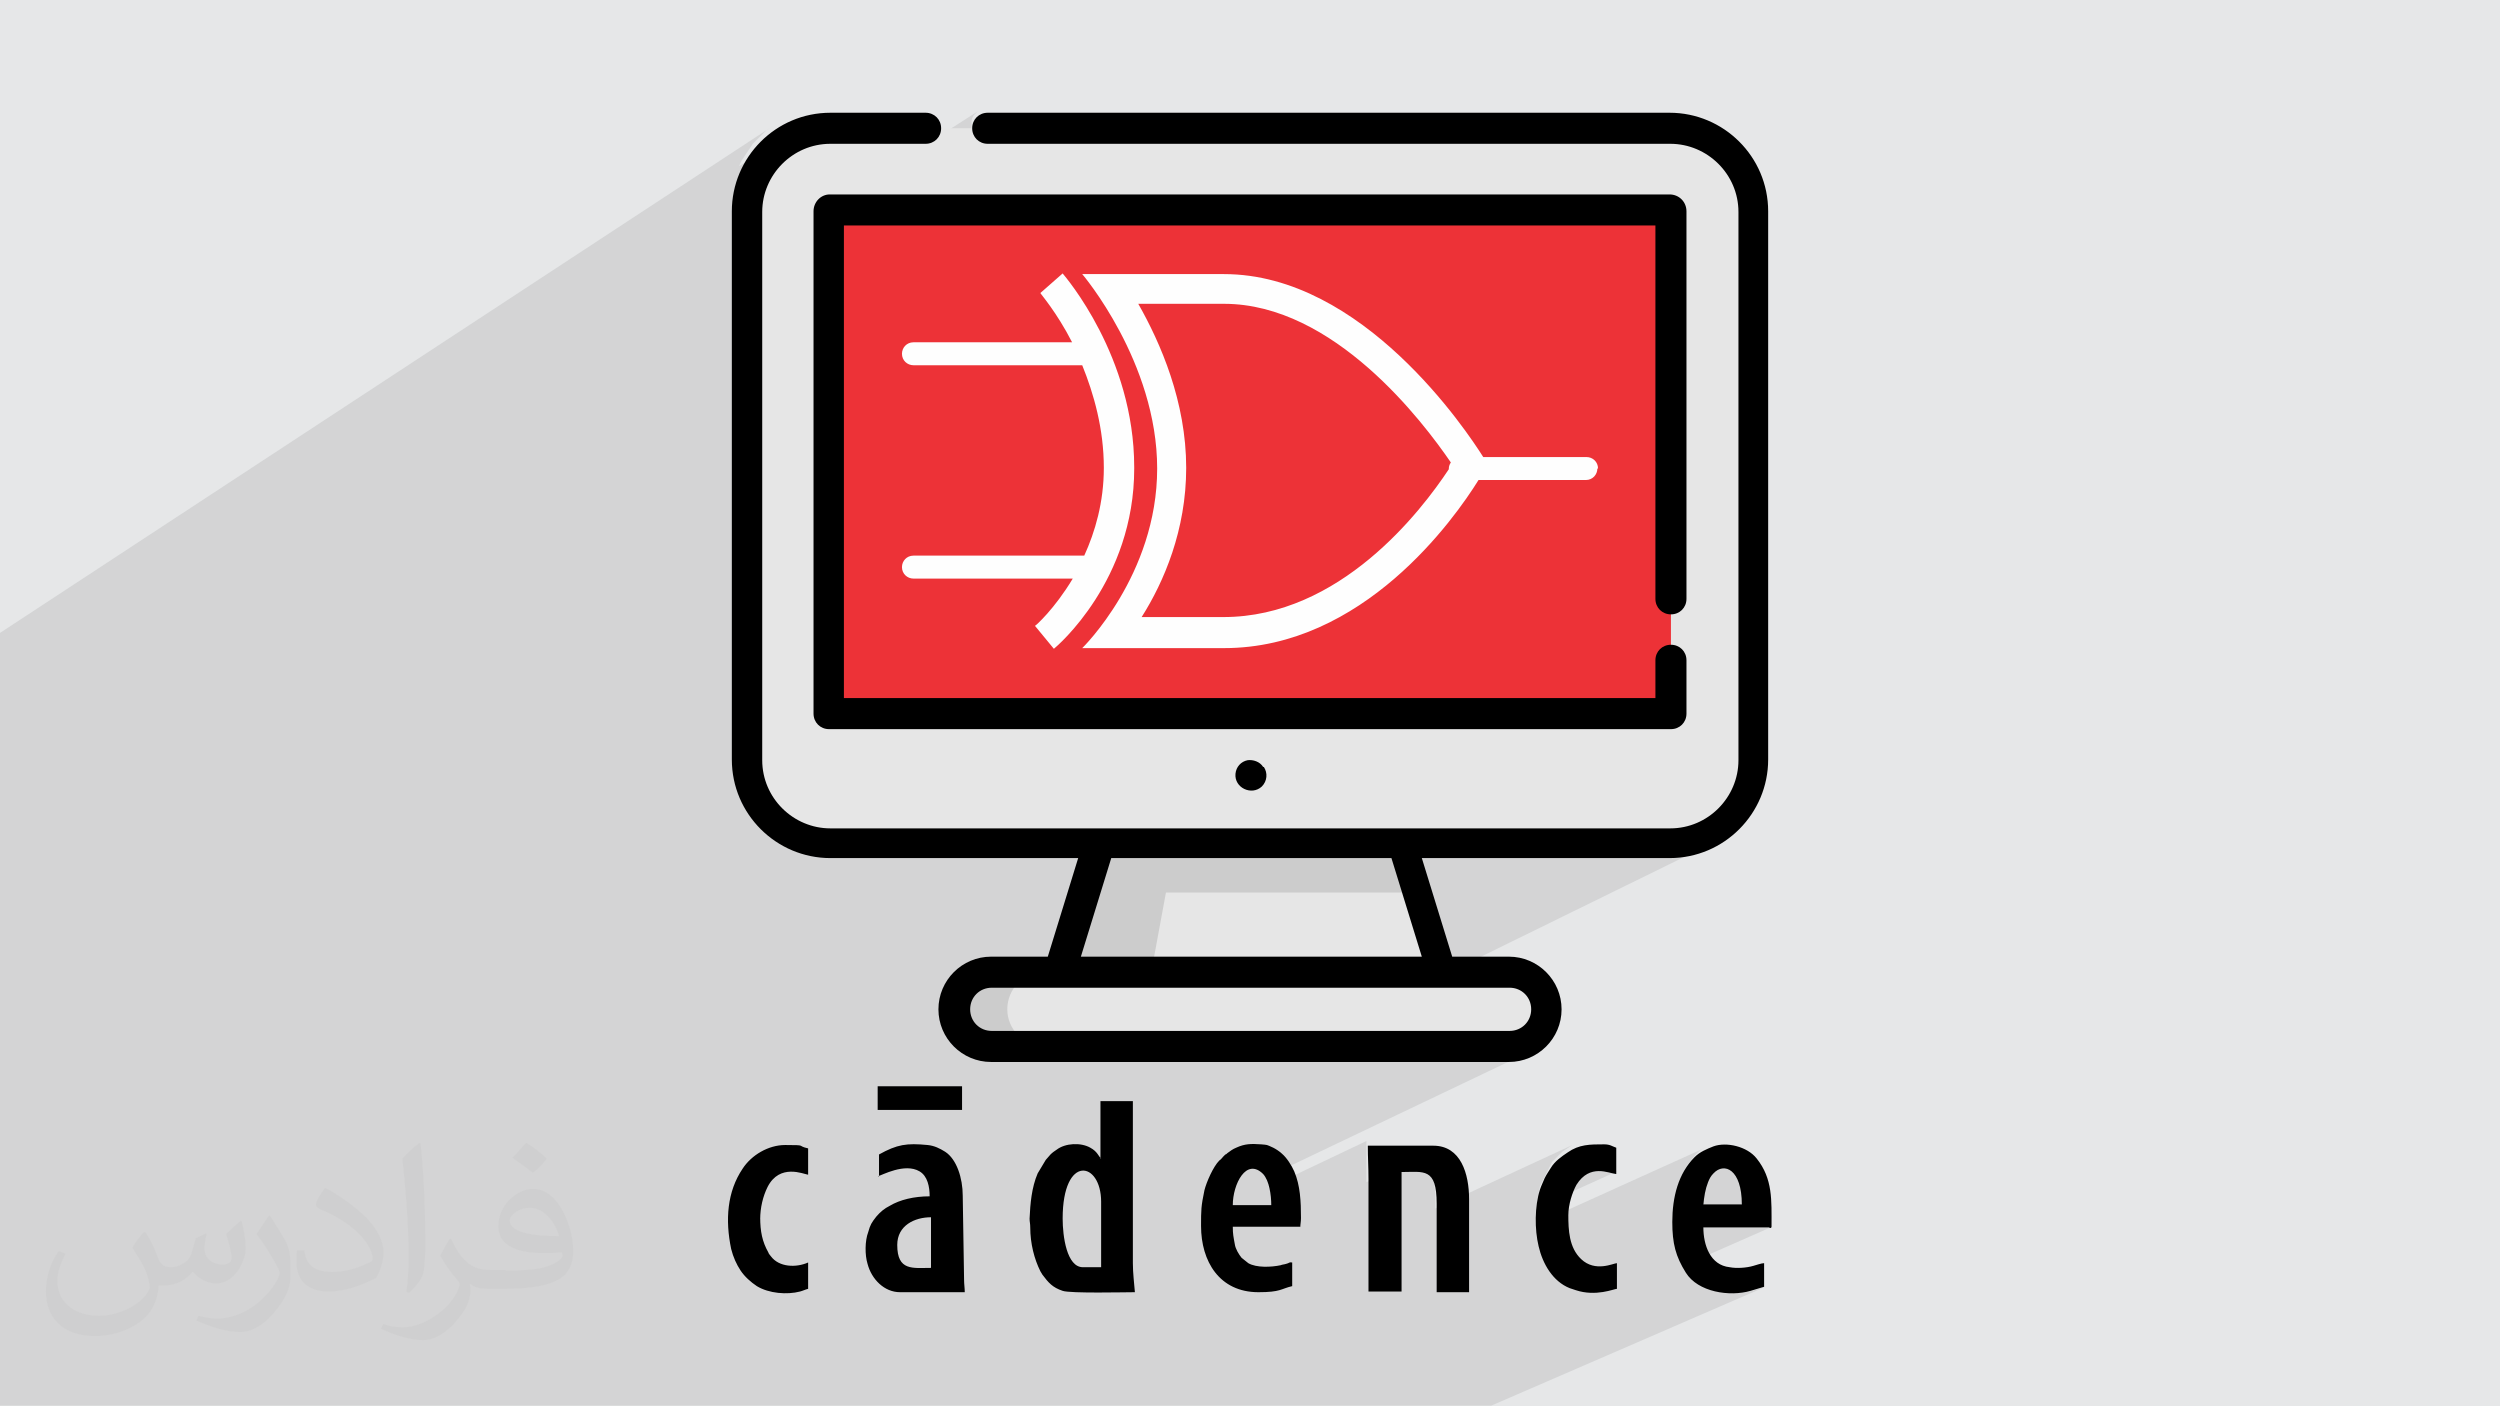 <?xml version="1.0" encoding="UTF-8"?>
<!DOCTYPE svg PUBLIC "-//W3C//DTD SVG 1.1//EN" "http://www.w3.org/Graphics/SVG/1.1/DTD/svg11.dtd">
<!-- Creator: CorelDRAW 2017 -->
<svg xmlns="http://www.w3.org/2000/svg" xml:space="preserve" width="3.703in" height="2.083in" version="1.1" style="shape-rendering:geometricPrecision; text-rendering:geometricPrecision; image-rendering:optimizeQuality; fill-rule:evenodd; clip-rule:evenodd"
viewBox="0 0 3703 2083"
 xmlns:xlink="http://www.w3.org/1999/xlink">
 <defs>
  <style type="text/css">
   <![CDATA[
    .fil8 {fill:#FEFEFE}
    .fil6 {fill:#ED3237}
    .fil7 {fill:black}
    .fil5 {fill:#CCCCCC}
    .fil4 {fill:#E6E6E6}
    .fil0 {fill:#E6E7E8}
    .fil2 {fill:#FEFEFE}
    .fil3 {fill:#373435;fill-opacity:0.031}
    .fil1 {fill:#373435;fill-opacity:0.102}
   ]]>
  </style>
 </defs>
 <g id="Layer_x0020_1">
  <polygon class="fil0" points="0,0 3704,0 3704,2083 0,2083 "/>
  <path class="fil1" d="M0 1883l0 6 0 2 0 31 0 5 0 20 0 6 0 2 0 31 0 0 0 6 0 2 0 1 0 87 50 0 2 0 8 0 10 0 13 0 4 0 14 0 10 0 19 0 2 0 30 0 20 0 33 0 11 0 5 0 6 0 26 0 4 0 4 0 3 0 9 0 14 0 3 0 4 0 0 0 5 0 7 0 12 0 31 0 22 0 7 0 9 0 14 0 7 0 11 0 16 0 23 0 2 0 14 0 2 0 1 0 23 0 2 0 12 0 36 0 4 0 0 0 27 0 32 0 2 0 0 0 38 0 5 0 8 0 23 0 25 0 0 0 0 0 12 0 16 0 11 0 3 0 2 0 1 0 19 0 8 0 1 0 2 0 3 0 9 0 2 0 1 0 14 0 3 0 6 0 7 0 4 0 9 0 0 0 27 0 7 0 29 0 35 0 5 0 23 0 3 0 23 0 33 0 3 0 2 0 2 0 1 0 0 0 0 0 6 0 14 0 9 0 2 0 6 0 33 0 2 0 1 0 2 0 3 0 6 0 4 0 15 0 13 0 16 0 18 0 16 0 0 0 6 0 32 0 15 0 44 0 10 0 15 0 25 0 94 0 0 0 24 0 22 0 6 0 2 0 22 0 1 0 22 0 29 0 18 0 41 0 13 0 34 0 8 0 3 0 0 0 3 0 51 0 3 0 13 0 29 0 67 0 45 0 19 0 4 0 14 0 55 0 20 0 1 0 24 0 153 0 6 0 406 -176 -20 6 -6 1 -6 1 -7 1 -7 0 -7 0 -7 -1 -7 -1 -7 -1 -7 -2 -6 -2 -6 -3 -6 -3 -5 -4 -5 -4 -4 -5 -4 -5 -3 -5 -2 -4 132 -58 -1 0 -1 0 -1 0 -98 0 -45 20 0 -2 -1 -5 0 -1 103 -46 0 -9 -1 -8 -1 -7 -2 -7 -2 -6 -3 -5 -3 -4 -3 -3 -3 -2 -3 -1 -3 -1 -4 0 -3 1 -3 1 -62 28 1 -5 2 -6 2 -6 3 -6 3 -6 3 -5 4 -5 4 -5 4 -5 3 -3 3 -3 3 -2 4 -2 4 -2 -252 114 0 -1 0 -6 0 -6 0 -6 0 -5 119 -54 -2 0 -3 -1 -3 -1 -3 -1 -4 -1 -4 -1 -4 0 -4 0 -4 0 -4 1 -4 1 -4 2 -73 33 0 0 1 -5 1 -5 1 -2 1 -2 1 -2 1 -2 1 -2 1 -2 1 -2 1 -2 1 -2 1 -2 1 -2 1 -2 1 -2 1 -2 1 -2 1 -2 2 -4 3 -3 3 -3 3 -3 3 -3 3 -3 3 -2 3 -2 3 -2 3 -2 3 -2 -203 94 0 -14 0 -9 -1 -8 -1 -7 -2 -6 -2 -5 -2 -4 -3 -3 -3 -2 -4 -2 -4 -1 -4 -1 -5 0 -5 0 -5 0 -6 0 -6 0 -49 23 0 -13 0 -3 0 -3 0 -3 0 -3 0 -3 0 -3 0 -3 0 -3 0 -3 0 -3 0 -3 0 -3 0 -3 0 -3 0 -3 0 -3 -145 69 0 -3 -1 -3 -1 -3 -1 -3 -1 -3 0 0 388 -185 -7 3 -7 2 -8 1 -8 0 -35 0 57 -27 5 -2 5 -3 4 -3 4 -4 4 -4 3 -4 3 -5 2 -5 2 -5 1 -5 1 -5 0 -6 0 -6 -1 -5 -1 -5 -2 -5 -2 -5 -3 -5 -3 -4 -4 -4 -4 -4 -4 -3 -5 -3 -5 -2 -5 -2 -5 -1 -5 -1 -6 0 -71 0 373 -183 -6 3 -7 3 -7 2 -7 2 -7 2 -7 1 -7 1 -7 1 -8 0 -18 0 76 -38 -11 5 -11 4 -12 3 -12 2 -13 1 -23 0 71 -35 8 -5 8 -6 7 -6 6 -7 6 -8 5 -8 4 -9 3 -9 2 -10 2 -10 1 -10 0 -812 -1 -10 -2 -10 -2 -10 -3 -9 -4 -9 -5 -8 -6 -8 -6 -7 -7 -6 -8 -6 -8 -5 -9 -4 -9 -3 -10 -2 -10 -2 -10 -1 -1011 0 -5 0 -4 -1 -4 -2 -3 -3 -3 -3 -2 -4 -1 -4 0 -5 0 -5 1 -4 2 -4 3 -3 3 -3 -184 118 -7 0 125 -80 -4 2 -4 1 -5 0 -141 0 -10 1 -10 2 -10 2 -9 3 -9 4 -8 5 -58 38 1 -3 5 -11 6 -10 7 -9 8 -9 9 -8 9 -7 -64 42 1 -3 3 -6 4 -6 4 -6 4 -6 4 -6 5 -5 5 -5 5 -5 5 -5 6 -4 6 -4 -1148 753 0 24 0 24 0 17 0 5 0 13 0 45 0 4 0 13 0 4 0 3 0 0 0 0 0 11 0 21 0 11 0 197 0 8 0 23 0 0 0 7 0 7 0 80 0 1 0 36 0 28 0 75 0 11 0 8 0 23 0 1 0 18 0 4 0 0 0 14 0 2 0 59 0 1 0 4 0 8 0 7 0 33 0 22 0 21 0 19 0 25zm2474 -1716l0 0z"/>
 </g>
 <g id="Layer_x0020_1_0">
  <path class="fil2" d="M6511 569c0,15 -12,27 -27,27l-256 0c-58,94 -275,401 -608,401l-339 0c0,0 178,-174 178,-428 0,-254 -178,-463 -178,-463l339 0c331,0 579,374 618,437l246 0c15,0 27,12 27,27l0 0zm-1105 0c0,268 -183,423 -191,430l-23 -27 -23 -27c1,-1 47,-41 90,-112l-379 0c-15,0 -27,-12 -27,-27 0,-15 12,-27 27,-27l408 0c26,-57 47,-127 47,-209 0,-93 -23,-177 -52,-245l-403 0c-15,0 -27,-12 -27,-27 0,-15 12,-27 27,-27l378 0c-38,-73 -75,-117 -76,-117l54 -47c7,8 170,198 170,463l0 0z"/>
  <path class="fil3" d="M216 1826c7,11 12,21 16,32 3,7 5,19 21,19 5,0 11,-1 17,-5 7,-3 12,-9 14,-17l6 -21 15 -7 1 1c-2,8 -3,16 -3,21 0,18 15,24 27,24 7,0 13,-3 13,-10 0,-8 -4,-22 -8,-35 7,-7 14,-14 22,-20l1 1c4,15 6,30 6,40 0,10 -4,20 -8,27 -7,14 -20,25 -36,25 -12,0 -25,-6 -34,-17l-1 0c-9,11 -22,20 -43,20l-7 0c-1,14 -4,24 -9,33 -13,25 -50,42 -85,42 -49,0 -73,-28 -73,-66 0,-23 8,-45 19,-60l10 4c-7,14 -12,27 -12,40 0,35 29,52 62,52 30,0 68,-19 75,-42 -3,-25 -12,-36 -26,-59 4,-7 10,-15 17,-23l1 0 0 0zm564 -133c10,6 20,14 30,23 -6,8 -12,15 -21,21 -10,-8 -20,-15 -30,-22 7,-8 14,-15 20,-22l0 0zm5 96c-17,0 -30,11 -30,19 0,17 33,23 73,23 -5,-20 -22,-42 -43,-42zm-37 93c22,0 41,-1 55,-4 16,-4 30,-12 30,-18 0,-1 0,-3 -1,-5 -9,1 -19,1 -29,1 -29,0 -52,-7 -61,-23 -2,-5 -4,-10 -4,-16 0,-16 7,-32 19,-42 10,-9 21,-14 33,-14 20,0 37,16 48,42 6,14 11,30 11,51 0,14 -4,25 -12,34 -16,15 -45,21 -90,21l-20 0 0 0 -5 0c-11,0 -19,-2 -25,-7l-1 0c0,3 1,5 1,7 0,10 -3,23 -10,33 -20,30 -42,43 -60,43 -19,0 -42,-7 -63,-17l4 -7c7,3 16,5 29,5 34,0 78,-33 84,-64 -1,-3 -3,-6 -7,-10 -10,-12 -16,-22 -22,-32 5,-10 10,-18 14,-25l2 0c14,29 28,46 57,46l5 0 0 0 21 0 0 0zm-146 31c2,-14 3,-29 3,-43l0 -21c0,-39 -5,-96 -9,-133 7,-8 17,-17 25,-23l2 1c5,47 7,101 7,151 0,13 -1,26 -2,35 -1,12 -8,21 -22,35l-3 -1 0 0zm-151 -62c1,18 10,33 41,33 20,0 36,-5 55,-14 3,-1 5,-3 5,-5 0,-12 -9,-27 -24,-41 -14,-13 -34,-25 -52,-32 -6,-3 -8,-5 -8,-8 0,-5 7,-16 13,-24l2 0c20,11 43,27 60,44 15,16 25,33 25,51 0,13 -4,26 -11,38 -22,11 -46,20 -70,20 -29,0 -48,-14 -48,-45 0,-3 0,-9 1,-16l10 0 0 0zm-52 -52l18 29c7,11 13,22 13,41l0 24c0,19 -12,39 -32,60 -15,14 -29,20 -42,20 -19,0 -40,-6 -65,-17l3 -7c8,2 17,4 28,4 36,0 72,-26 89,-58 2,-4 3,-7 3,-9 0,-4 -2,-8 -4,-11 -9,-17 -19,-33 -30,-47 6,-9 12,-18 18,-27l1 0 0 0z"/>
  <g id="_2101145645504">
   <g>
    <path class="fil4" d="M2135 1440l-276 50 -159 -28 -132 -23 59 -192 224 -100 224 100 22 74 36 118zm0 0z"/>
    <path class="fil5" d="M2098 1322l-371 0 -26 141 -132 -23 59 -192 224 -100 224 100 22 74zm0 0z"/>
    <path class="fil4" d="M2474 1248l-1244 0c-68,0 -123,-55 -123,-123l0 -812c0,-68 55,-123 123,-123l1244 0c68,0 123,55 123,123l0 812c0,68 -55,123 -123,123l0 0zm0 0z"/>
    <path class="fil6" d="M2475 313l0 744 -1247 0 0 -744c0,-1 1,-2 2,-2l1244 0c1,0 2,1 2,2l0 0zm0 0z"/>
    <path class="fil5" d="M2290 1495c0,15 -6,29 -16,39 -10,10 -24,16 -39,16l-767 0c-30,0 -55,-25 -55,-55 0,-15 6,-29 16,-39 10,-10 24,-16 39,-16l767 0c30,0 55,24 55,55zm0 0z"/>
    <path class="fil4" d="M2290 1495c0,15 -6,29 -16,39 -10,10 -24,16 -39,16l-688 0c-30,0 -55,-25 -55,-55 0,-15 6,-29 16,-39 10,-10 24,-16 39,-16l688 0c30,0 55,24 55,55zm0 0z"/>
    <path class="fil7" d="M2474 167l-1011 0c-13,0 -23,10 -23,23 0,13 10,23 23,23l1011 0c55,0 101,45 101,101l0 812c0,55 -45,101 -101,101l-1244 0c-55,0 -101,-45 -101,-101l0 -812c0,-55 45,-101 101,-101l141 0c13,0 23,-10 23,-23 0,-13 -10,-23 -23,-23l-141 0c-81,0 -146,66 -146,146l0 812c0,81 66,146 146,146l367 0 -45 146 -84 0c-43,0 -78,35 -78,78 0,43 35,78 78,78l767 0c43,0 78,-35 78,-78 0,-43 -35,-78 -78,-78l-84 0 -45 -146 367 0c81,0 146,-66 146,-146l0 -812c0,-81 -66,-146 -146,-146l0 0zm-206 1328c0,18 -14,32 -32,32l-767 0c-18,0 -32,-14 -32,-32 0,-18 14,-32 32,-32l767 0c18,0 32,14 32,32l0 0zm-163 -78l-504 0 45 -146 415 0 45 146zm0 0z"/>
    <path class="fil7" d="M2475 910c13,0 23,-10 23,-23l0 -574c0,-14 -11,-25 -25,-25l-1244 0c-13,0 -24,11 -24,25l0 744c0,13 10,23 23,23l1247 0c13,0 23,-10 23,-23l0 -79c0,-13 -10,-23 -23,-23 -13,0 -23,10 -23,23l0 56 -1202 0 0 -700 1202 0 0 553c0,13 10,23 23,23l0 0zm0 0z"/>
    <path class="fil7" d="M1871 1136c-5,-8 -15,-11 -23,-10 -10,2 -17,10 -18,20 -2,21 24,33 39,19 8,-8 9,-20 3,-29l0 0zm0 0z"/>
    <path class="fil8" d="M1680 694c0,166 -114,263 -119,267l-14 -17 -14 -17c1,0 29,-25 56,-70l-236 0c-9,0 -17,-7 -17,-17 0,-9 7,-17 17,-17l253 0c16,-35 29,-79 29,-130 0,-58 -15,-110 -32,-152l-250 0c-9,0 -17,-7 -17,-17 0,-9 7,-17 17,-17l235 0c-23,-45 -47,-72 -47,-73l33 -29c4,5 106,123 106,287l0 0zm686 0c0,9 -7,17 -17,17l-159 0c-36,58 -171,249 -377,249l-210 0c0,0 111,-108 111,-266 0,-158 -111,-288 -111,-288l210 0c206,0 360,233 384,271l153 0c9,0 17,7 17,17l0 0zm-220 3c0,-1 0,-2 0,-3 0,-3 1,-6 3,-9 -41,-60 -173,-235 -336,-235l-127 0c33,58 71,145 71,243 0,92 -33,169 -66,221l121 0c173,0 293,-157 334,-219z"/>
   </g>
   <path class="fil7" d="M1604 1877c-24,0 -30,-46 -30,-72 0,-96 57,-85 57,-25l0 97 -27 0 0 0zm422 -180c0,18 1,31 1,49l0 167 49 0 0 -177c33,0 52,-7 52,47l0 131 48 0 0 -138c0,-37 -12,-79 -53,-79l-97 0 0 0zm-697 147c0,-29 26,-41 50,-41l0 75c-27,0 -50,5 -50,-34l0 0zm1194 -59c1,-12 3,-24 7,-34 2,-5 4,-9 8,-13 16,-17 42,-6 42,46l-57 0zm-697 0c0,-31 20,-71 45,-46 9,10 12,31 12,46l-57 0zm497 15c0,-16 6,-34 12,-45 20,-32 48,-17 59,-16l0 -39c-6,-2 -9,-5 -18,-5 -21,0 -37,0 -54,12 -9,6 -19,13 -25,23 -3,5 -6,9 -9,15 -2,5 -5,11 -7,17 -8,25 -8,59 -2,84 6,26 21,52 46,62 3,1 6,2 9,3 30,10 57,-2 61,-2l0 -38c-5,0 -32,14 -53,-6 -18,-17 -19,-43 -19,-66l0 0zm-1197 6c0,-17 4,-34 11,-48 18,-35 53,-19 60,-18l0 -39c-18,-4 0,-5 -34,-5 -25,0 -50,15 -63,35 -23,34 -26,76 -17,119 3,12 8,23 14,32 6,9 15,17 24,23 18,11 45,13 64,8 4,-1 8,-3 12,-4l0 -39c-18,8 -43,7 -55,-9 -2,-3 -3,-3 -4,-6 -9,-16 -12,-31 -12,-52l0 0zm174 -162l125 0 0 -35 -125 0 0 35zm626 175c0,-7 1,-8 1,-15 0,-24 -1,-48 -10,-69 -4,-9 -11,-20 -18,-26 -3,-3 -9,-7 -13,-9 -11,-5 -8,-4 -18,-5 -15,-1 -24,-1 -37,5 -5,2 -9,5 -13,8 -1,1 -2,2 -3,2 -2,2 -1,1 -2,2 0,0 -1,1 -1,1 -2,2 -3,4 -6,6 -9,9 -19,32 -22,44 -5,24 -5,29 -5,53 0,52 27,98 85,98 33,0 33,-5 50,-9l0 -35c-5,-1 -4,1 -9,2 -3,1 -6,1 -8,2 -14,3 -36,4 -48,-3l-10 -8c-4,-5 -9,-13 -10,-20 -2,-11 -3,-15 -3,-26l100 0 0 0zm695 0c3,0 3,-1 3,-3 0,-38 2,-70 -22,-100 -14,-18 -45,-25 -64,-18 -10,4 -20,8 -28,16 -24,24 -33,59 -33,96 0,32 5,51 20,75 18,29 65,36 96,27l20 -6 0 -35c-4,0 -12,3 -16,4 -10,3 -25,4 -35,2 -29,-3 -39,-33 -39,-59l98 0zm-1320 -77c5,-1 39,-20 61,-7 12,7 15,23 15,37 -23,0 -44,5 -59,14 -8,4 -14,9 -20,16 -7,9 -9,12 -12,23 -5,13 -5,34 -1,47 6,23 25,42 48,42l96 0c0,-6 -1,-12 -1,-18l-2 -125c0,-26 -9,-54 -26,-65 -8,-5 -16,-9 -26,-10 -31,-3 -45,-1 -72,14l0 33 0 0zm330 -26c-4,-3 -5,-10 -16,-16 -14,-8 -37,-7 -50,3 -3,2 -6,4 -9,7 -3,3 -4,5 -7,8l-12 20c-9,21 -11,45 -12,67 0,5 1,7 1,13 0,24 6,47 15,65 2,3 1,2 3,5 9,12 15,19 30,24 11,4 94,2 107,2 -1,-13 -3,-28 -3,-43l0 -240 -48 0 0 85z"/>
  </g>
 </g>
</svg>
